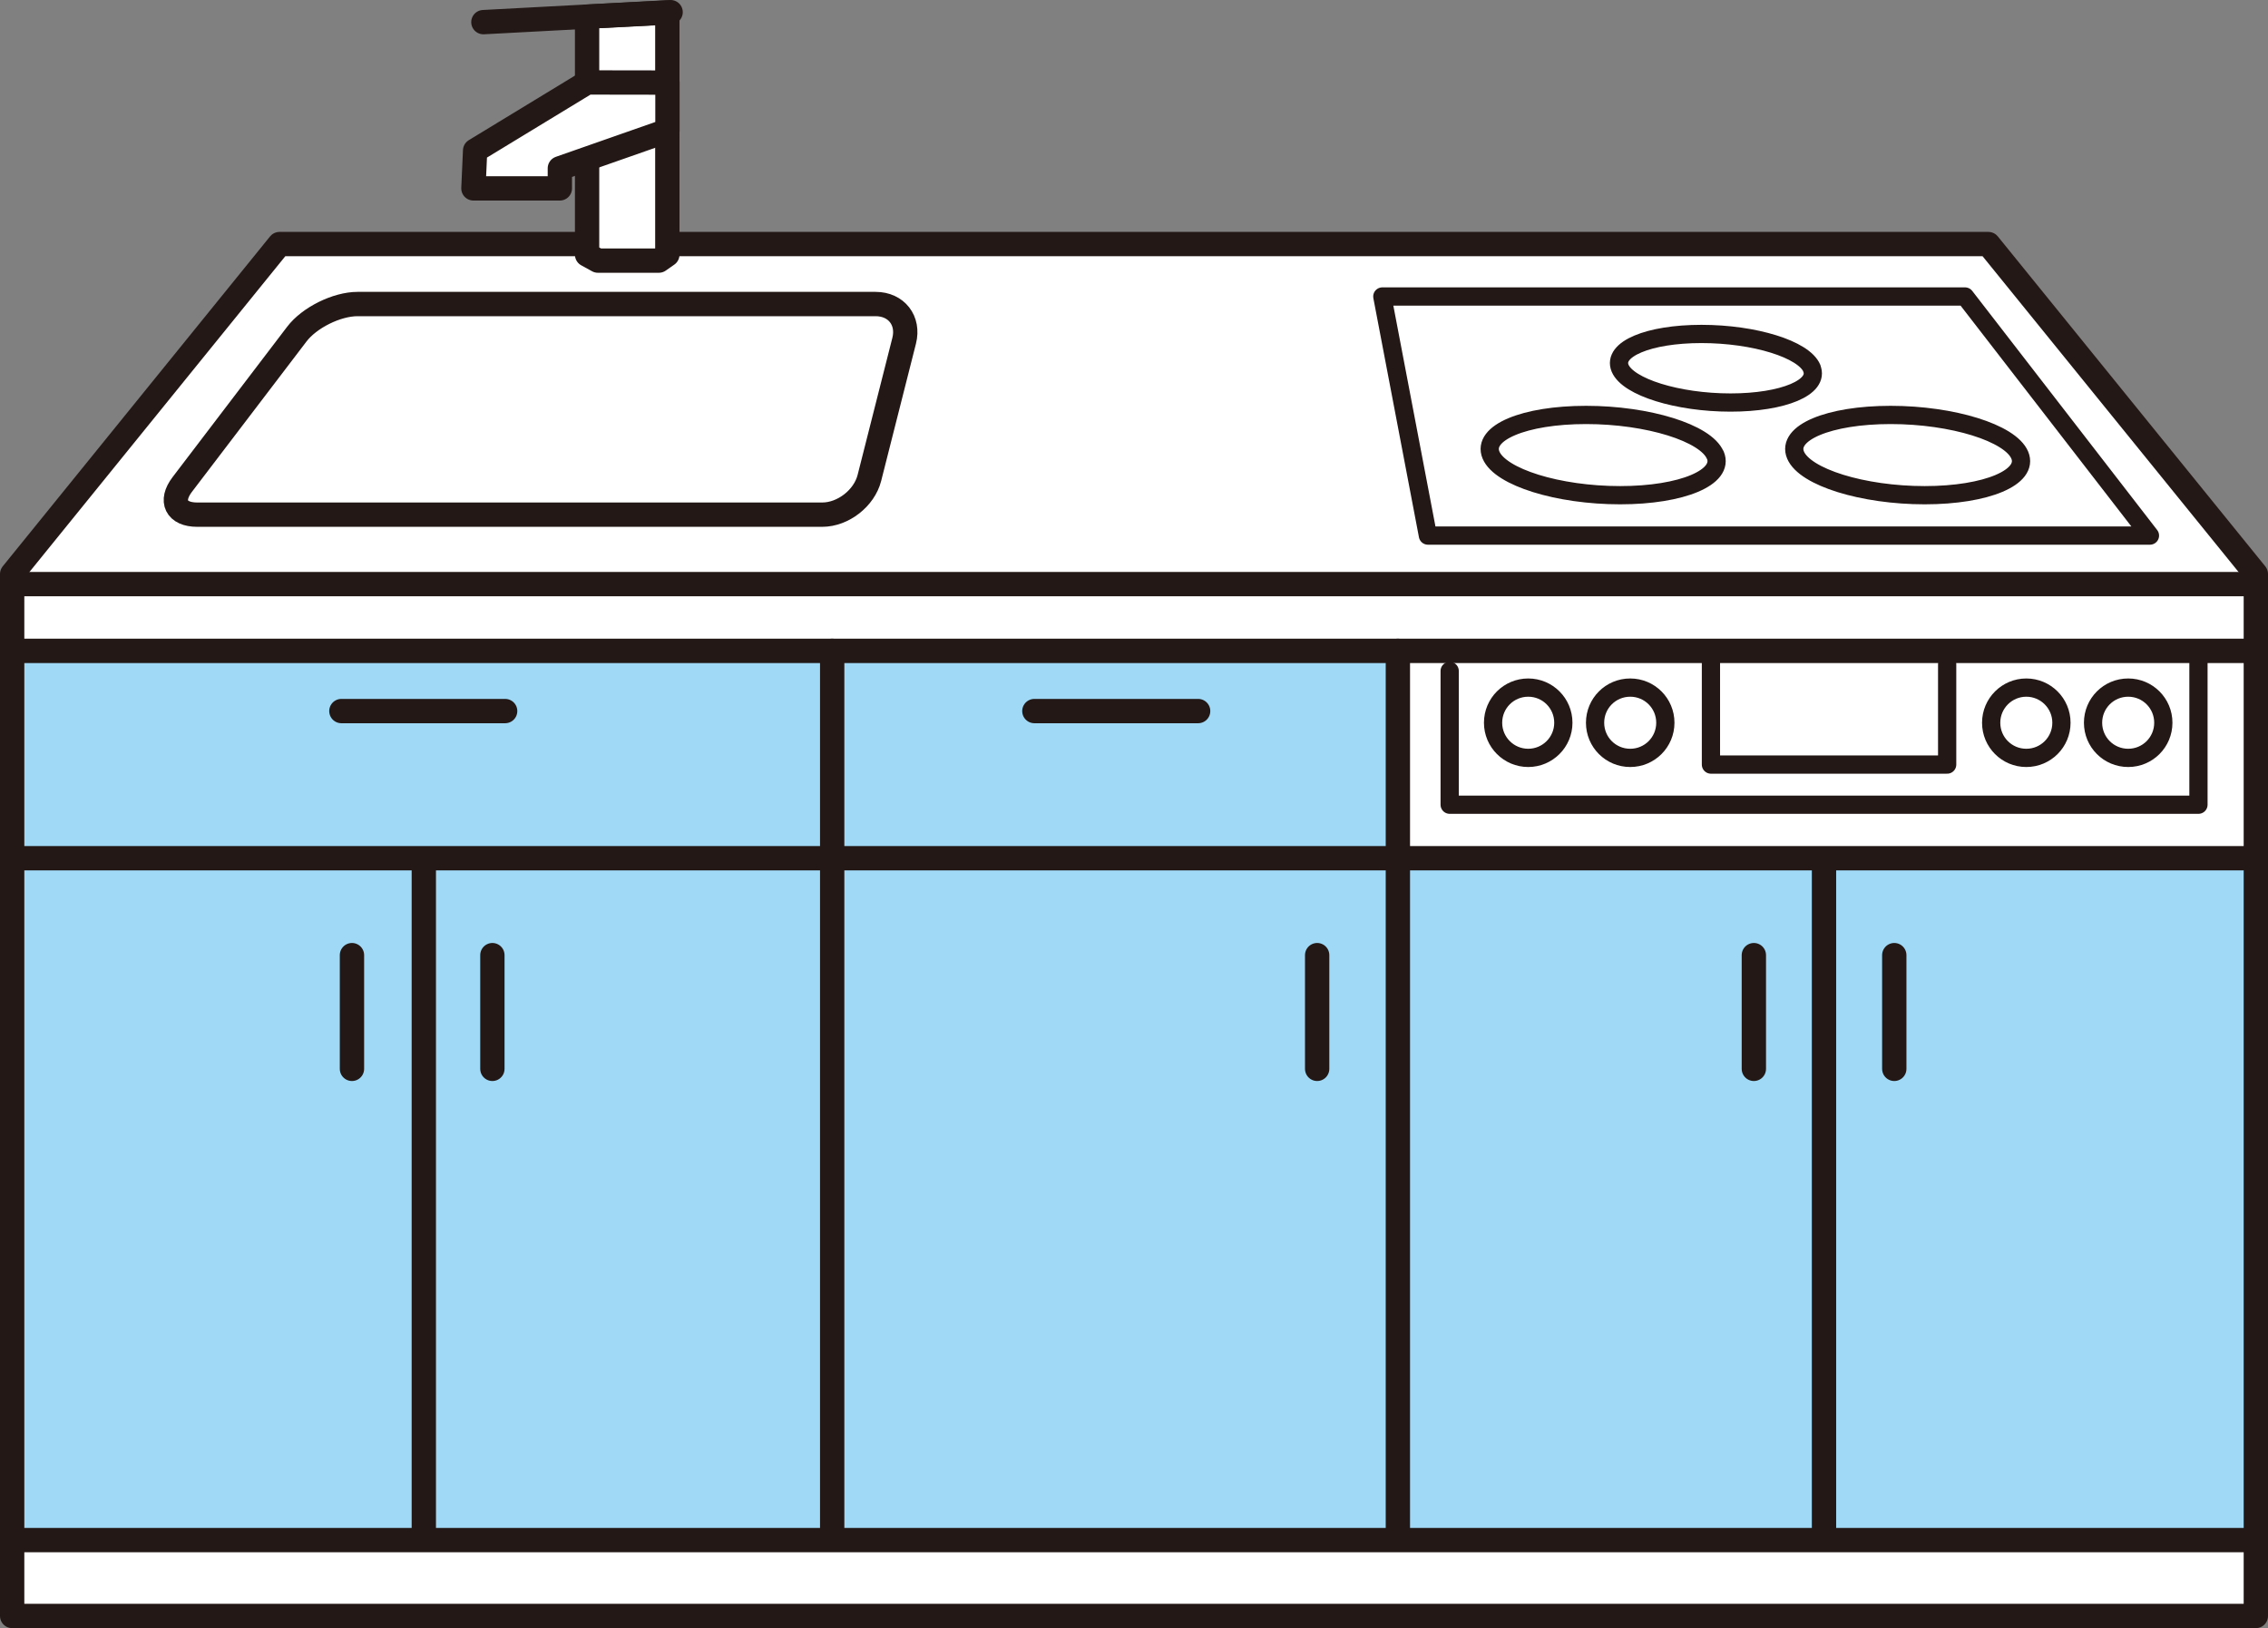 <?xml version="1.0" encoding="UTF-8"?><svg id="_レイヤー_2" xmlns="http://www.w3.org/2000/svg" width="186.55" height="133.88" viewBox="0 0 186.55 133.88"><rect x="0" y="0" width="186.55" height="133.88" fill="#808080" stroke="none"/><g id="_レイヤー_1-2"><polygon points="185.55 47.2 185.55 132.88 1 132.88 1 47.2 22.99 20.07 47.55 20.07 56.26 20.07 163.55 20.07 185.55 47.2" style="fill:#fff;"/><polygon points="185.55 126.67 185.55 70.62 114.98 70.62 114.98 53.55 1 53.55 1 126.67 185.55 126.67" style="fill:#9fd9f6;"/><polygon points="185.55 47.2 185.55 132.88 1 132.88 1 47.2 22.99 20.07 47.55 20.07 56.26 20.07 163.55 20.07 185.55 47.2" style="fill:none; stroke:#231815; stroke-linecap:round; stroke-linejoin:round; stroke-width:2px;"/><path d="M149.02,30.28c.66,1.56-2.33,2.82-6.68,2.82s-8.42-1.27-9.08-2.82c-.66-1.56,2.33-2.82,6.69-2.82s8.42,1.26,9.08,2.82Z" style="fill:none; stroke:#231815; stroke-linecap:round; stroke-linejoin:round; stroke-width:1.5px;"/><path d="M141.09,37.42c.77,1.82-2.73,3.3-7.83,3.3s-9.85-1.48-10.62-3.3c-.77-1.83,2.73-3.3,7.82-3.3s9.85,1.48,10.62,3.3Z" style="fill:none; stroke:#231815; stroke-linecap:round; stroke-linejoin:round; stroke-width:1.5px;"/><path d="M166.13,37.42c.77,1.82-2.73,3.3-7.82,3.3s-9.85-1.48-10.62-3.3c-.77-1.83,2.73-3.3,7.82-3.3s9.85,1.48,10.62,3.3Z" style="fill:none; stroke:#231815; stroke-linecap:round; stroke-linejoin:round; stroke-width:1.5px;"/><line x1="1.82" y1="53.52" x2="185.09" y2="53.52" style="fill:none; stroke:#231815; stroke-linecap:round; stroke-linejoin:round; stroke-width:2px;"/><line x1="1.82" y1="48.03" x2="185.09" y2="48.03" style="fill:none; stroke:#231815; stroke-linecap:round; stroke-linejoin:round; stroke-width:2px;"/><line x1="1.82" y1="70.57" x2="185.09" y2="70.57" style="fill:none; stroke:#231815; stroke-linecap:round; stroke-linejoin:round; stroke-width:2px;"/><line x1="1" y1="126.64" x2="185.55" y2="126.64" style="fill:none; stroke:#231815; stroke-linecap:round; stroke-linejoin:round; stroke-width:2px;"/><polyline points="140.73 54.08 140.73 62.87 160.16 62.87 160.16 54.62" style="fill:none; stroke:#231815; stroke-linecap:round; stroke-linejoin:round; stroke-width:1.5px;"/><path d="M169.56,59.43c0,1.6-1.29,2.89-2.89,2.89s-2.89-1.29-2.89-2.89,1.3-2.89,2.89-2.89,2.89,1.29,2.89,2.89Z" style="fill:none; stroke:#231815; stroke-linecap:round; stroke-linejoin:round; stroke-width:1.5px;"/><path d="M177.94,59.43c0,1.6-1.29,2.89-2.89,2.89s-2.89-1.29-2.89-2.89,1.29-2.89,2.89-2.89,2.89,1.29,2.89,2.89Z" style="fill:none; stroke:#231815; stroke-linecap:round; stroke-linejoin:round; stroke-width:1.5px;"/><path d="M128.59,59.43c0,1.6-1.3,2.89-2.89,2.89s-2.89-1.29-2.89-2.89,1.29-2.89,2.89-2.89,2.89,1.29,2.89,2.89Z" style="fill:none; stroke:#231815; stroke-linecap:round; stroke-linejoin:round; stroke-width:1.5px;"/><path d="M136.98,59.43c0,1.6-1.29,2.89-2.89,2.89s-2.89-1.29-2.89-2.89,1.29-2.89,2.89-2.89,2.89,1.29,2.89,2.89Z" style="fill:none; stroke:#231815; stroke-linecap:round; stroke-linejoin:round; stroke-width:1.5px;"/><polyline points="119.24 55.17 119.24 66.17 180.83 66.17 180.83 53.52" style="fill:none; stroke:#231815; stroke-linecap:round; stroke-linejoin:round; stroke-width:1.5px;"/><polygon points="161.63 24.38 176.84 44.04 117.45 44.04 113.7 24.38 161.63 24.38" style="fill:none; stroke:#231815; stroke-linecap:round; stroke-linejoin:round; stroke-width:1.5px;"/><path d="M14.99,39.84c-1.04,1.36-.49,2.48,1.23,2.48h51.41c1.72,0,3.46-1.36,3.88-3.02l2.86-11.28c.42-1.66-.64-3.02-2.35-3.02H29.41c-1.71,0-3.97,1.12-5,2.48l-9.42,12.36Z" style="fill:none; stroke:#231815; stroke-linecap:round; stroke-linejoin:round; stroke-width:2px;"/><polygon points="48.29 1.37 48.29 7.12 48.29 14.18 48.29 20.94 49.18 21.43 54.19 21.43 54.89 20.94 54.89 1.03 48.29 1.37" style="fill:#fff; stroke:#231815; stroke-linecap:round; stroke-linejoin:round; stroke-width:2px;"/><polygon points="48.29 6.78 39.08 12.38 38.94 15.49 46.05 15.49 46.05 13.84 54.9 10.74 54.9 6.79 48.29 6.78" style="fill:#fff; stroke:#231815; stroke-linecap:round; stroke-linejoin:round; stroke-width:2px;"/><line x1="39.76" y1="1.82" x2="55.16" y2="1" style="fill:none; stroke:#231815; stroke-linecap:round; stroke-linejoin:round; stroke-width:2px;"/><line x1="114.98" y1="53.52" x2="114.98" y2="126.23" style="fill:none; stroke:#231815; stroke-linecap:round; stroke-linejoin:round; stroke-width:2px;"/><line x1="68.45" y1="53.52" x2="68.45" y2="126.23" style="fill:none; stroke:#231815; stroke-linecap:round; stroke-linejoin:round; stroke-width:2px;"/><line x1="150.03" y1="71.39" x2="150.03" y2="126.23" style="fill:none; stroke:#231815; stroke-linecap:round; stroke-linejoin:round; stroke-width:2px;"/><line x1="155.81" y1="78.54" x2="155.81" y2="87.89" style="fill:none; stroke:#231815; stroke-linecap:round; stroke-linejoin:round; stroke-width:2px;"/><line x1="144.26" y1="78.54" x2="144.26" y2="87.89" style="fill:none; stroke:#231815; stroke-linecap:round; stroke-linejoin:round; stroke-width:2px;"/><line x1="40.5" y1="78.54" x2="40.5" y2="87.89" style="fill:none; stroke:#231815; stroke-linecap:round; stroke-linejoin:round; stroke-width:2px;"/><line x1="108.34" y1="78.54" x2="108.34" y2="87.89" style="fill:none; stroke:#231815; stroke-linecap:round; stroke-linejoin:round; stroke-width:2px;"/><line x1="28.95" y1="78.54" x2="28.95" y2="87.89" style="fill:none; stroke:#231815; stroke-linecap:round; stroke-linejoin:round; stroke-width:2px;"/><line x1="34.86" y1="71.39" x2="34.86" y2="126.23" style="fill:none; stroke:#231815; stroke-linecap:round; stroke-linejoin:round; stroke-width:2px;"/><line x1="85.08" y1="58.47" x2="98.55" y2="58.47" style="fill:none; stroke:#231815; stroke-linecap:round; stroke-linejoin:round; stroke-width:2px;"/><line x1="28.08" y1="58.47" x2="41.55" y2="58.47" style="fill:none; stroke:#231815; stroke-linecap:round; stroke-linejoin:round; stroke-width:2px;"/></g></svg>